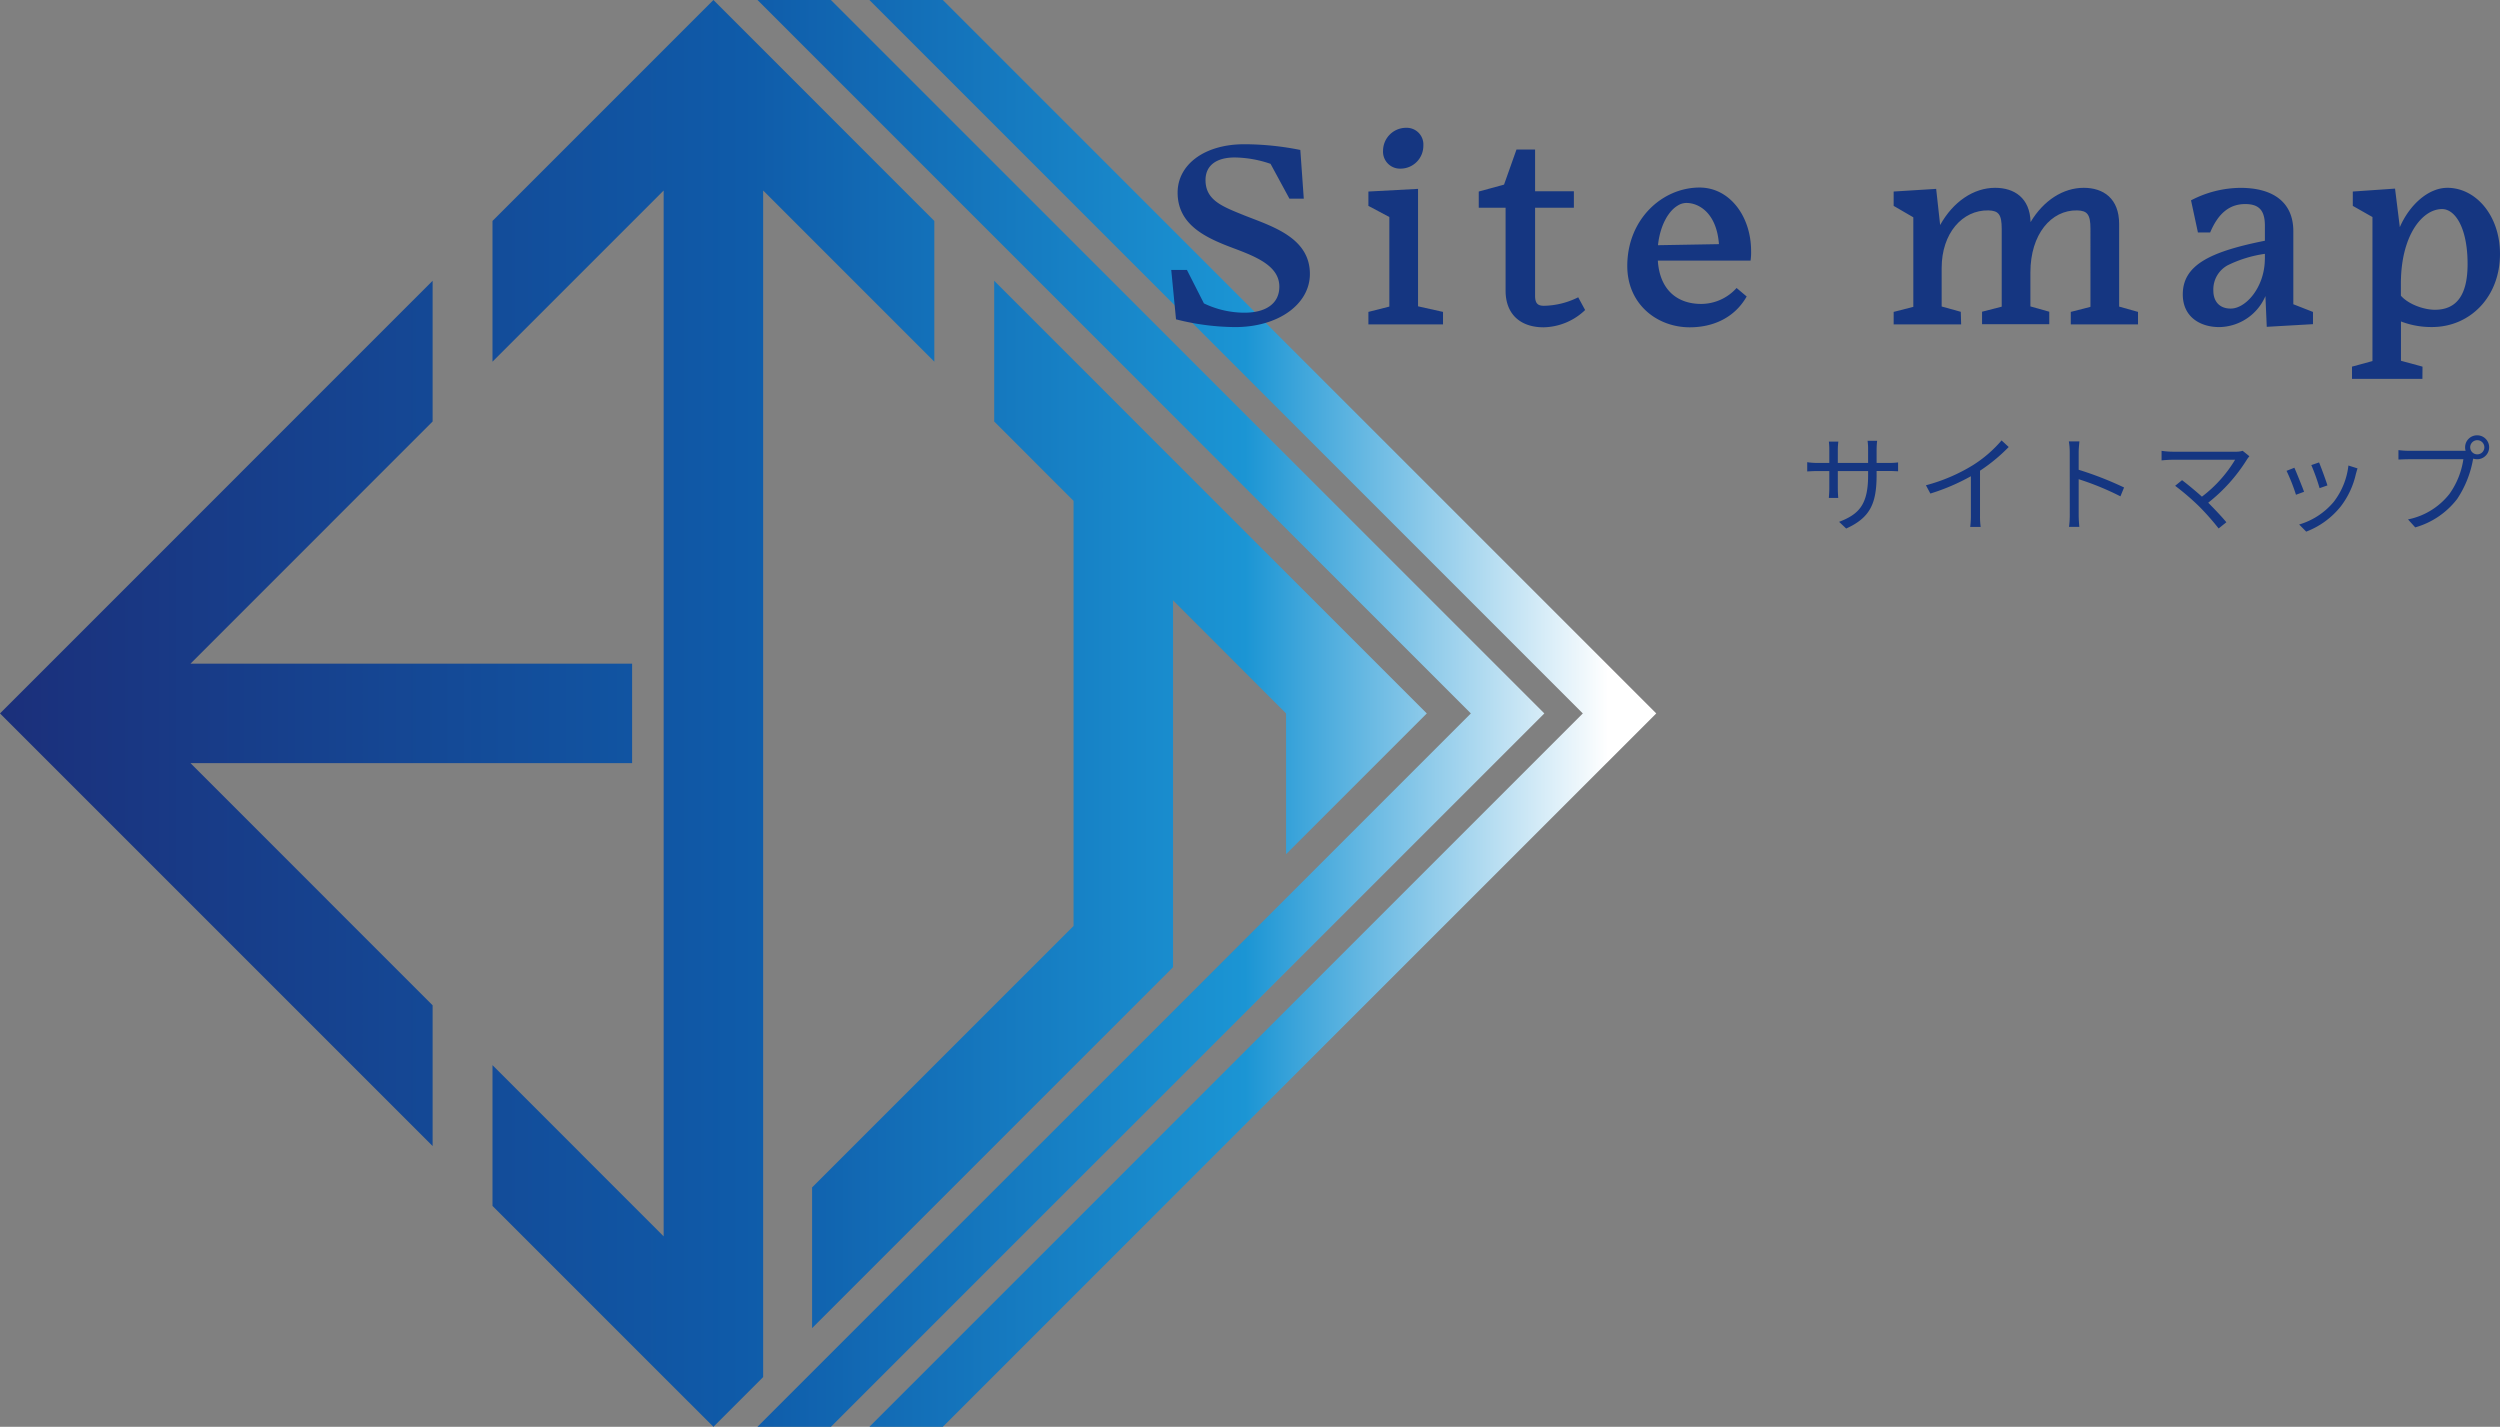 <svg xmlns="http://www.w3.org/2000/svg" xmlns:xlink="http://www.w3.org/1999/xlink" viewBox="0 0 564.53 322.19">
  <rect x="0" y="0" width="564.53" height="322.19" fill="#808080" stroke="none"/>
  <defs>
    <style>
      .a {
        fill: url(#a);
      }

      .b {
        fill: url(#b);
      }

      .c {
        fill: url(#c);
      }

      .d {
        fill: url(#d);
      }

      .e {
        fill: url(#e);
      }

      .f {
        fill: #153681;
      }
    </style>
    <linearGradient id="a" data-name="名称未設定グラデーション 51" x1="367.06" y1="181.66" x2="-23.36" y2="181.66" gradientUnits="userSpaceOnUse">
      <stop offset="0.01" stop-color="#fff"/>
      <stop offset="0.22" stop-color="#1b95d4"/>
      <stop offset="0.51" stop-color="#0f5ba9"/>
      <stop offset="1" stop-color="#1d2974"/>
    </linearGradient>
    <linearGradient id="b" x1="367.05" y1="161.1" x2="-23.36" y2="161.1" xlink:href="#a"/>
    <linearGradient id="c" x1="367.05" y1="161.1" x2="-23.36" y2="161.1" xlink:href="#a"/>
    <linearGradient id="d" x1="367.05" y1="161.1" x2="-23.36" y2="161.1" xlink:href="#a"/>
    <linearGradient id="e" x1="367.06" y1="161.1" x2="-23.36" y2="161.1" xlink:href="#a"/>
  </defs>
  <g>
    <polygon class="a" points="183.38 268.13 183.38 299.91 242.42 240.87 264.89 218.4 264.89 186.62 264.89 135.57 290.41 161.1 290.41 192.88 322.19 161.1 264.89 103.8 242.42 81.32 224.5 63.4 224.5 95.18 242.42 113.1 242.42 209.09 183.38 268.13"/>
    <polygon class="b" points="172.33 279.18 172.33 43.02 210.98 81.67 210.98 49.89 161.1 0 111.21 49.89 111.21 81.67 149.86 43.02 149.86 279.18 111.21 240.52 111.21 272.31 149.86 310.96 161.1 322.19 172.33 310.96 172.33 279.18"/>
    <polygon class="c" points="142.74 172.33 142.74 149.86 97.69 149.86 43.02 149.86 97.69 95.18 97.69 63.4 0 161.1 97.69 258.79 97.69 227.01 43.02 172.33 97.69 172.33 142.74 172.33"/>
    <polygon class="d" points="187.63 0 171.05 0 332.14 161.1 171.04 322.19 187.63 322.19 348.73 161.1 187.63 0"/>
    <polygon class="e" points="212.9 0 196.32 0 357.42 161.1 196.32 322.19 212.9 322.19 374 161.1 212.9 0"/>
  </g>
  <g>
    <path class="f" d="M922,451.25l-1.08-11.16h3.54l3.84,7.56a21.22,21.22,0,0,0,9.17,2.1c4.62,0,7.86-1.92,7.86-5.88,0-4.5-4.8-6.6-10.08-8.58-6.29-2.34-12.89-5.22-12.89-12.66,0-6.24,5.94-10.92,15.06-10.92A65.09,65.09,0,0,1,950.07,413l.78,11h-3.24l-4.26-7.86a25.69,25.69,0,0,0-8.1-1.44c-4.13,0-6.59,1.8-6.59,5.1,0,4.62,3.9,6,8.81,8,6.24,2.46,14.76,5,14.76,13.2,0,6.84-7.14,12-16.85,12A55.1,55.1,0,0,1,922,451.25Z" transform="translate(-656.44 -379.14)"/>
    <path class="f" d="M965.44,452.39v-2.82l4.73-1.2V428.15l-4.73-2.52v-3.24l11.21-.6v26.52l5.64,1.26v2.82ZM977.85,412a5.16,5.16,0,0,1-5.1,5.22,3.83,3.83,0,0,1-4-4.08A5.2,5.2,0,0,1,974,408,3.76,3.76,0,0,1,977.85,412Z" transform="translate(-656.44 -379.14)"/>
    <path class="f" d="M1005,453.05c-5.16,0-8.58-2.88-8.58-8.28V426.05h-6.06v-3.66l5.71-1.56,2.81-7.92h4.2v9.42h8.76v3.72h-8.76v19.86c0,1.74.6,2.28,2,2.28a17.91,17.91,0,0,0,7.74-1.92l1.56,2.88A13.93,13.93,0,0,1,1005,453.05Z" transform="translate(-656.44 -379.14)"/>
    <path class="f" d="M1038,453.05c-7.32,0-14.1-5.16-14.1-13.86,0-10.56,7.92-17.7,16.32-17.7,6.84,0,11.64,6.54,11.64,14.34a13,13,0,0,1-.12,2.16h-20.94c.42,6.66,4.44,9.78,9.78,9.78a10.77,10.77,0,0,0,8-3.6l2.28,1.92C1048.17,450.83,1043.37,453.05,1038,453.05Zm-7.14-18.54,13.74-.24c-.54-7.14-4.62-9.3-7.32-9.3a3.67,3.67,0,0,0-2,.6C1033.23,426.77,1031.31,430,1030.83,434.51Z" transform="translate(-656.44 -379.14)"/>
    <path class="f" d="M1099.29,452.39h-15.24v-2.82l4.44-1.14V428.21l-4.44-2.58v-3.24l9.6-.6.9,8.16c2.94-5.28,7.56-8.4,12.42-8.4,4.32,0,7.86,2.28,8,7.74,2.94-4.92,7.38-7.74,12-7.74,4.44,0,8,2.4,8,8.16v18.66l4.26,1.2v2.82h-15.18v-2.82l4.44-1.14V430.79c0-3.24-.72-4.08-3-4.14-5.88-.12-10.56,5.4-10.56,14v7.68l4.26,1.2v2.82h-15.18v-2.82l4.44-1.14V430.79c0-3.24-.72-4.08-3-4.14-5.88-.12-10.56,5.16-10.56,13v8.7l4.32,1.2Z" transform="translate(-656.44 -379.14)"/>
    <path class="f" d="M1168,446a11.53,11.53,0,0,1-10.44,7c-4.2,0-8.22-2.22-8.22-7.38,0-6.66,6.24-9.66,18.54-12.12v-3.36c0-3.36-1.2-4.92-4.44-4.92-3.48,0-6.06,2-7.92,6.42h-2.76l-1.56-7.26a24.44,24.44,0,0,1,11.16-2.82c7.44,0,11.94,3.3,11.94,9.78v16.5l4.44,1.74v2.76l-10.44.6Zm-.12-8.34v-1.2a27.9,27.9,0,0,0-8.4,2.58,6.21,6.21,0,0,0-3.24,5.7c0,2.58,1.5,4.08,3.9,4.08C1163.55,448.85,1167.81,444.05,1167.87,437.69Z" transform="translate(-656.44 -379.14)"/>
    <path class="f" d="M1203.45,464.69h-15.9v-2.76l4.62-1.26V428.15l-4.44-2.52v-3.24l9.54-.66,1.08,8.7c2.22-5.1,6.48-8.88,10.74-8.88,6.36,0,11.88,6.18,11.88,14.94,0,9.72-6.78,16.5-15.36,16.5a19.08,19.08,0,0,1-7-1.26v8.88l4.86,1.32Zm10.2-25.92c0-8.22-2.82-12.42-5.76-12.42-4.56,0-9.3,6.12-9.3,16.8v2.76c1.74,2,5.28,3.18,7.68,3.18C1211.61,449.09,1213.65,445.13,1213.65,438.77Z" transform="translate(-656.44 -379.14)"/>
  </g>
  <g>
    <path class="f" d="M1073.33,498.49l-1.6-1.51c4.36-1.68,6.55-3.75,6.55-10.47v-1h-6.84v3.88c0,.89.07,1.95.1,2.19h-2.12c0-.24.1-1.27.1-2.19v-3.88h-2.59c-1,0-2.12.07-2.4.09v-2.09a17,17,0,0,0,2.4.17h2.59v-3.07a15.16,15.16,0,0,0-.1-1.75h2.14a15.73,15.73,0,0,0-.12,1.75v3.07h6.84v-3a13.08,13.08,0,0,0-.12-2h2.16a19.32,19.32,0,0,0-.12,2v3h2.64a17.29,17.29,0,0,0,2.21-.12v2c-.27,0-1.15-.07-2.21-.07h-2.64v.86C1080.2,492.75,1078.83,496,1073.33,498.49Z" transform="translate(-656.44 -379.14)"/>
    <path class="f" d="M1101.87,484.23a28.42,28.42,0,0,0,6.55-5.64l1.61,1.49a38.71,38.71,0,0,1-6.48,5.35v10.13a17.44,17.44,0,0,0,.15,2.57h-2.36a20.5,20.5,0,0,0,.15-2.57v-8.88a47.24,47.24,0,0,1-9.15,3.91l-1-1.87A39.58,39.58,0,0,0,1101.87,484.23Z" transform="translate(-656.44 -379.14)"/>
    <path class="f" d="M1123.81,481.3a14.47,14.47,0,0,0-.2-2.49H1126c-.08.74-.17,1.77-.17,2.49v3.92a76.91,76.91,0,0,1,10.25,4l-.82,2a62.44,62.44,0,0,0-9.43-3.87c0,3.6,0,7.23,0,7.92a27.74,27.74,0,0,0,.15,2.84h-2.33a21.26,21.26,0,0,0,.17-2.84Z" transform="translate(-656.44 -379.14)"/>
    <path class="f" d="M1163.82,482.91a37.71,37.71,0,0,1-8.74,9.75c1.44,1.44,3.14,3.24,4.1,4.41l-1.75,1.4a57.35,57.35,0,0,0-4.32-4.9,56,56,0,0,0-5.5-4.73l1.56-1.27c.89.65,2.86,2.26,4.49,3.72a29.42,29.42,0,0,0,7.49-8.33H1147c-.94,0-2,.1-2.45.14v-2.16a17.72,17.72,0,0,0,2.45.2h14.3a5,5,0,0,0,1.56-.2l1.52,1.23A6.52,6.52,0,0,0,1163.82,482.91Z" transform="translate(-656.44 -379.14)"/>
    <path class="f" d="M1176.73,490.19l-1.83.67a42.83,42.83,0,0,0-2.13-5.4l1.77-.7C1175,485.79,1176.27,488.94,1176.73,490.19Zm11.71-4.08a18.78,18.78,0,0,1-3.41,7.36,18.36,18.36,0,0,1-7.82,5.72l-1.59-1.61a16.13,16.13,0,0,0,7.8-5.11,16.43,16.43,0,0,0,3.32-8.21l2.06.65C1188.63,485.41,1188.54,485.79,1188.44,486.11Zm-6.43,2.64-1.78.62a45.25,45.25,0,0,0-1.87-5.21l1.75-.6C1180.52,484.52,1181.69,487.69,1182,488.75Z" transform="translate(-656.44 -379.14)"/>
    <path class="f" d="M1215.82,477.44a2.7,2.7,0,1,1,0,5.4,3.09,3.09,0,0,1-.91-.14,1,1,0,0,1-.05.26,23.47,23.47,0,0,1-3.57,8.86,18.2,18.2,0,0,1-9.46,6.41l-1.63-1.8a15.89,15.89,0,0,0,9.36-5.76,18,18,0,0,0,3.14-7.83h-12.26c-1,0-1.78.05-2.4.07v-2.13a19.72,19.72,0,0,0,2.4.16h12c.21,0,.48,0,.77,0a2.43,2.43,0,0,1-.12-.77A2.7,2.7,0,0,1,1215.82,477.44Zm0,4.3a1.6,1.6,0,1,0-1.58-1.59A1.6,1.6,0,0,0,1215.82,481.74Z" transform="translate(-656.44 -379.14)"/>
  </g>
</svg>
